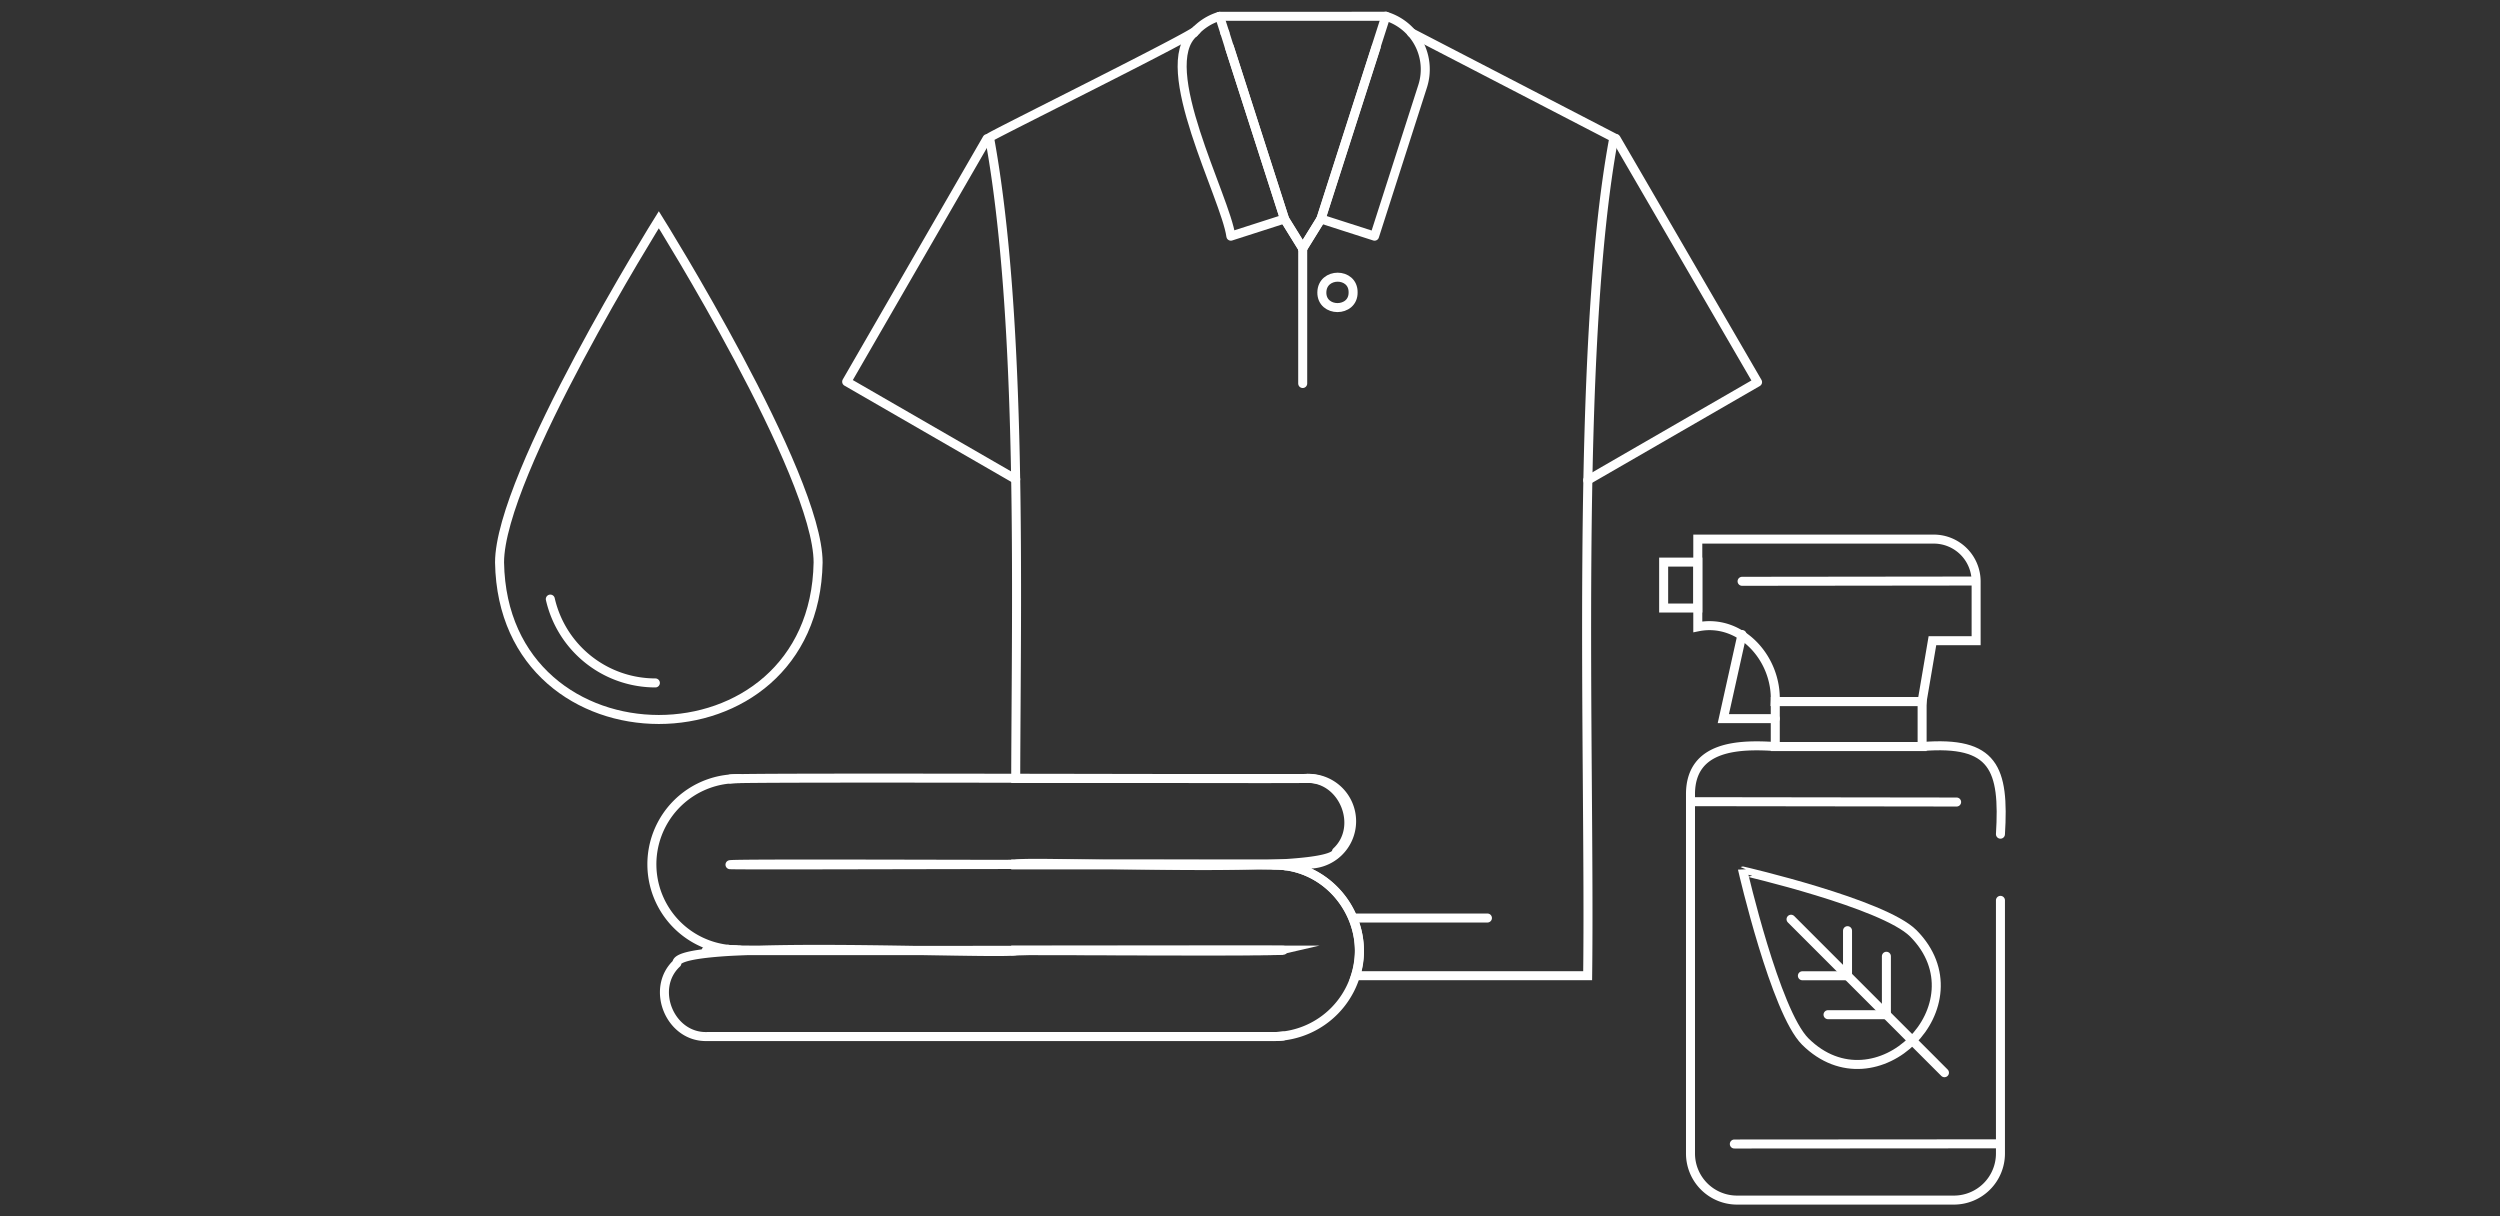 <svg id="Ebene_1" data-name="Ebene 1" xmlns="http://www.w3.org/2000/svg" viewBox="0 0 555 270">
  <rect x="0" y="0" width="555" height="270" fill="#333333" stroke="none"/>
  <defs>
    <style>
      .cls-1, .cls-2 {
        fill: none;
        stroke: #fff;
        stroke-linecap: round;
        stroke-width: 2px;
      }

      .cls-1 {
        stroke-miterlimit: 10;
      }

      .cls-2 {
        stroke-linejoin: round;
      }
    </style>
  </defs>
  <g>
    <path class="cls-1" d="M181.62,124.87c-.8,46.48-69.93,46.47-70.72,0,0-19.53,35.36-76.09,35.36-76.09S181.62,105.34,181.62,124.87Z"/>
    <path class="cls-1" d="M145.49,151.61A23.93,23.93,0,0,1,122.17,133"/>
    <polyline class="cls-2" points="358.78 30.78 390.18 84.83 352.46 106.61"/>
    <polyline class="cls-2" points="225.49 106.4 187.96 84.74 219.12 30.78"/>
    <path class="cls-1" d="M284.85,210.93c-1.27.32-58,0-59.36.11v-.11Z"/>
    <path class="cls-1" d="M272.93,10.45,285.17,48.6h0l4.05,6.55,4.05-6.55h0l12.24-38.15M265.6,6.69c-.31,1-45.29,23.23-45.93,23.85,7.37,40.2,5.93,101.36,5.82,142.28h64.43a9.52,9.52,0,1,1,0,19H225.49V192h57.92a9.51,9.51,0,0,1,1.93.21c11.44,1.36,19.13,13.6,15.61,24.4h51.51c.61-48.54-3-139,5.82-186.06L313.34,7.27h0"/>
    <line class="cls-1" x1="330.21" y1="203.8" x2="300.54" y2="203.8"/>
    <line class="cls-1" x1="270.81" y1="3.62" x2="307.66" y2="3.61"/>
    <line class="cls-1" x1="289.2" y1="85.14" x2="289.2" y2="55.16"/>
    <path class="cls-2" d="M271.91,7.27l1,3.18L285.17,48.6l-11.92,3.83c-1.16-8.57-16.92-37.74-8.19-45.16"/>
    <path class="cls-2" d="M315.82,19.16,305.15,52.43,293.23,48.6c1.6-5,13.12-40.92,14.43-45A12.32,12.32,0,0,1,315.82,19.16Z"/>
    <polyline class="cls-1" points="285.14 48.61 285.14 48.61 289.19 55.16 289.19 55.16"/>
    <polyline class="cls-1" points="293.24 48.61 289.19 55.16 289.19 55.16"/>
    <path class="cls-1" d="M300.39,64.91c.06,4.5-7,4.5-6.94,0S300.45,60.41,300.39,64.91Z"/>
    <g>
      <path class="cls-1" d="M162.1,210.82l-.5-.08"/>
      <line class="cls-1" x1="290.13" y1="191.88" x2="225.49" y2="191.88"/>
      <path class="cls-1" d="M164.15,210.91c-.5,0-1,0-1.47-.06"/>
      <path class="cls-1" d="M164.15,172.84a19.05,19.05,0,0,0-2,.1"/>
    </g>
    <line class="cls-1" x1="225.49" y1="211.04" x2="156.76" y2="211.04"/>
    <path class="cls-2" d="M301.77,211.05a19.16,19.16,0,0,1-18.56,19.06H157c-8.28.29-12.72-10.7-6.74-16.26-.31-5.47,71.93-1.8,75.26-2.79v0c1.43-.11,58.07.21,59.36-.11-1.92-.11-120.91.2-122.75-.11l.58,0a19,19,0,0,1-.54-37.91c1.85-.44,125.93.06,127.79-.12,8.27-.29,12.71,10.7,6.73,16.26-.32,5.48-67.51,1.77-71.17,2.78v0c-1.39.11-62.22-.21-63.46.11,2.69.22,120.71-.39,123.3.2A19.08,19.08,0,0,1,301.77,211.05Z"/>
    <path class="cls-1" d="M285.34,192.2a18.61,18.61,0,0,0-2.6-.18"/>
    <path class="cls-1" d="M284.82,230a20.39,20.39,0,0,1-2.08.11"/>
    <path class="cls-1" d="M163.41,210.87l-.73,0"/>
    <path class="cls-1" d="M438.7,129.09v13.14H429l-2.3,13.52h-32.6c.41-9.62-7.72-18.52-17.19-16.59V119.68h52.36A9.41,9.41,0,0,1,438.7,129.09Z"/>
    <polyline class="cls-1" points="394.11 159.53 382.58 159.53 386.73 140.86"/>
    <line class="cls-1" x1="437.98" y1="128.99" x2="386.74" y2="129.05"/>
    <rect class="cls-1" x="369.33" y="124.79" width="7.59" height="10.19"/>
    <path class="cls-1" d="M444.1,185.19c.89-14.59-1.42-20.75-17.39-19.46"/>
    <path class="cls-1" d="M394.11,165.73c-8-.52-18.65-.26-18.82,10.35v80a10.34,10.34,0,0,0,10.34,10.34h48.13a10.34,10.34,0,0,0,10.34-10.34V199.88"/>
    <line class="cls-1" x1="375.41" y1="177.97" x2="434.37" y2="178.05"/>
    <line class="cls-1" x1="385.02" y1="253.97" x2="443.85" y2="253.93"/>
    <g>
      <path class="cls-1" d="M424.76,207.21c15.63,15.77-8.25,39.65-24,24-6.63-6.63-13.83-37.84-13.83-37.84S418.12,200.57,424.76,207.21Z"/>
      <line class="cls-1" x1="397.61" y1="204.07" x2="431.67" y2="238.14"/>
      <g>
        <line class="cls-1" x1="418.74" y1="225.26" x2="405.82" y2="225.26"/>
        <line class="cls-1" x1="418.78" y1="225.21" x2="418.78" y2="212.29"/>
      </g>
      <g>
        <line class="cls-1" x1="410.12" y1="216.62" x2="400.13" y2="216.62"/>
        <line class="cls-1" x1="410.15" y1="216.59" x2="410.15" y2="206.61"/>
      </g>
    </g>
    <rect class="cls-1" x="394.11" y="155.75" width="32.6" height="9.98"/>
    <line class="cls-2" x1="270.74" y1="3.63" x2="271.91" y2="7.27"/>
    <path class="cls-2" d="M265.06,7.27a12.22,12.22,0,0,1,5.47-3.59"/>
  </g>
</svg>
